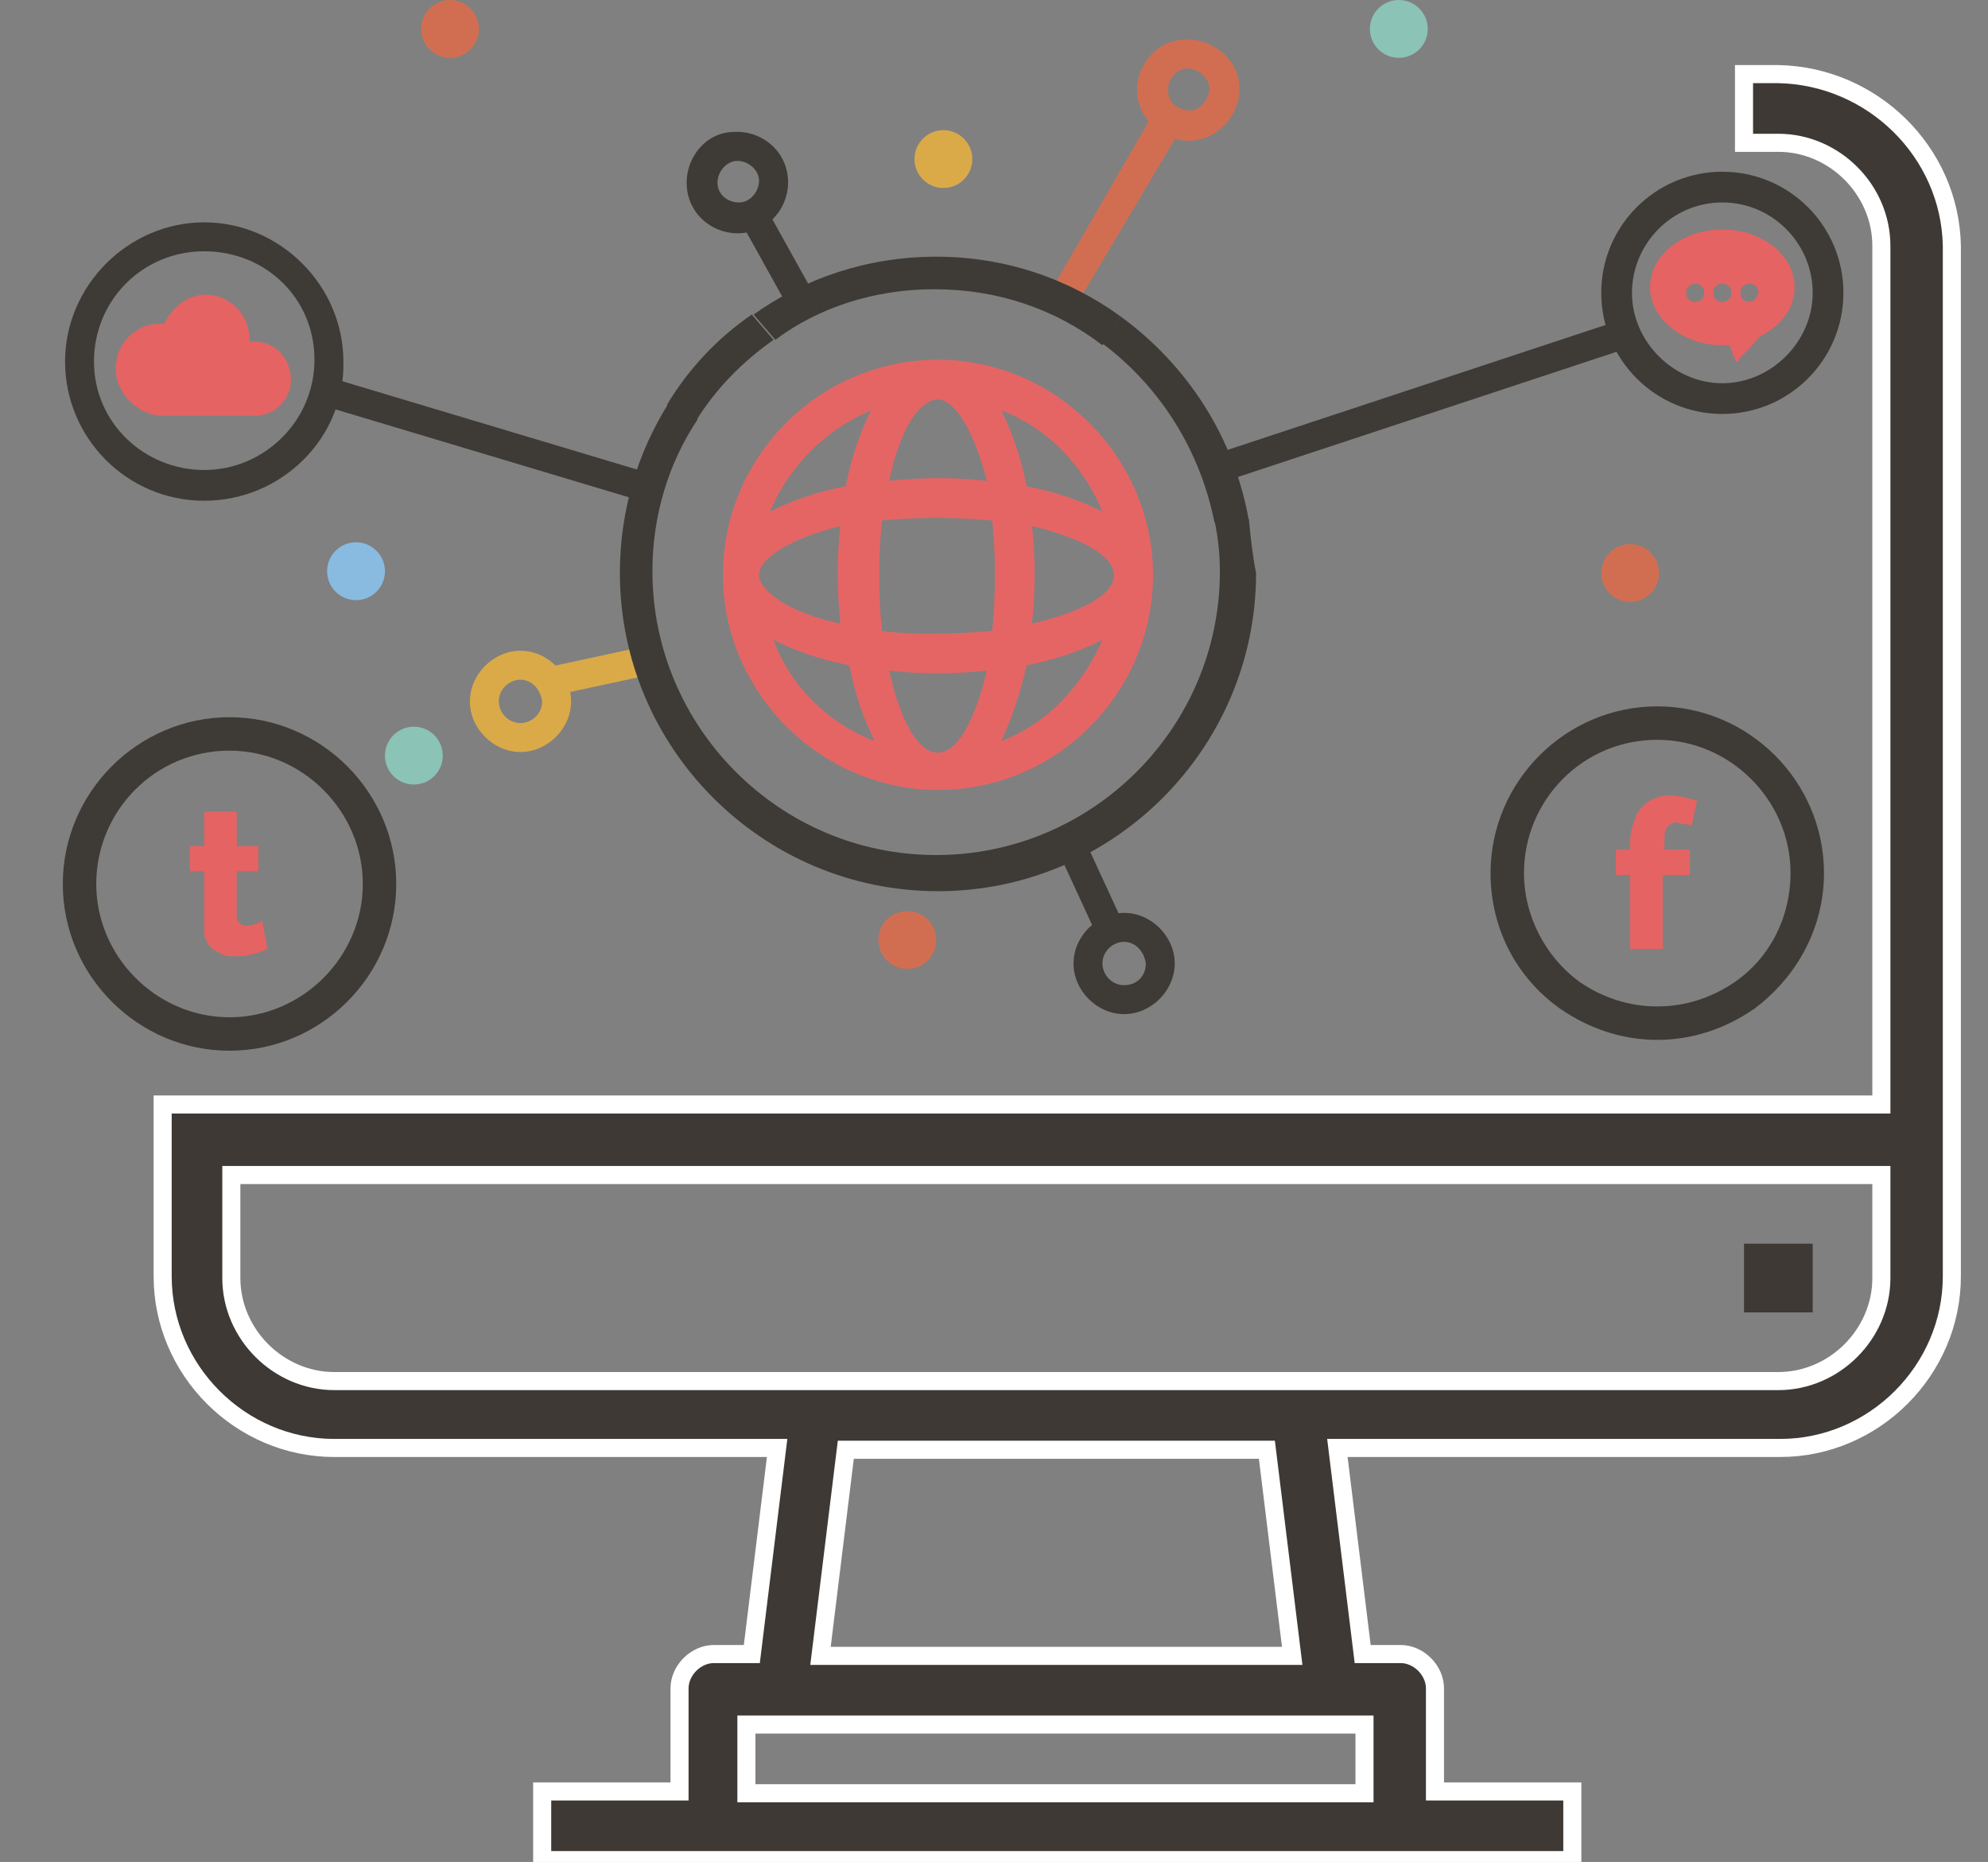 <?xml version="1.0" encoding="utf-8"?>
<!-- Generator: Adobe Illustrator 24.2.1, SVG Export Plug-In . SVG Version: 6.00 Build 0)  -->
<svg version="1.1" id="Layer_1" xmlns="http://www.w3.org/2000/svg" xmlns:xlink="http://www.w3.org/1999/xlink" x="0px" y="0px"
	 viewBox="0 0 110 103" style="enable-background:new 0 0 110 103;" xml:space="preserve">
<rect x="0" y="0" width="110" height="103" fill="#808080" stroke="none"/>
<style type="text/css">
	.st0{fill:#3E3934;stroke:#FFFFFF;stroke-miterlimit:10;}
	.st1{fill:#3E3934;}
	.st2{fill:#3E3B36;}
	.st3{fill:#DAAA49;}
	.st4{fill:#89BBE1;}
	.st5{fill:#D16E52;}
	.st6{fill:#8BC3B6;}
	.st7{fill:#E56363;}
	.st8{fill:#E56565;}
	.st9{fill:#3E3B36;stroke:#3E3B36;stroke-width:0.25;stroke-miterlimit:10;}
</style>
<path class="st0" d="M98.4,4.1h-1.9v3.8h1.9c3.1,0,5.7,2.6,5.7,5.7v47.5H9v9.5c0,5.2,4.3,9.5,9.5,9.5H43l-1.4,11.4h-2.1
	c-1,0-1.9,0.9-1.9,1.9v5.7H30v3.8h57v-3.8h-7.6v-5.7c0-1-0.9-1.9-1.9-1.9h-2.1L74,80.1h24.5c5.2,0,9.5-4.3,9.5-9.5v-57
	C107.9,8.4,103.6,4.2,98.4,4.1z M75.5,99.2H41.3v-3.8h34.2V99.2z M71.5,91.6H45.4l1.4-11.4h23.3L71.5,91.6z M98.4,76.4H18.5
	c-3.1,0-5.7-2.6-5.7-5.7V65h91.3v5.7C104.1,73.8,101.5,76.4,98.4,76.4z"/>
<rect x="96.5" y="68.8" class="st1" width="3.8" height="3.8"/>
<path class="st2" d="M95.3,22.9c-3.7,0-6.7-3-6.7-6.7s3-6.7,6.7-6.7s6.7,3,6.7,6.7S99,22.9,95.3,22.9z M95.3,11.2c-2.8,0-5,2.3-5,5
	s2.3,5,5,5s5-2.3,5-5S98.1,11.2,95.3,11.2z"/>
<path class="st2" d="M11.3,27.7c-4.3,0-7.7-3.5-7.7-7.7s3.5-7.7,7.7-7.7S19,15.8,19,20C19.1,24.2,15.6,27.7,11.3,27.7z M11.3,13.9
	c-3.4,0-6.1,2.7-6.1,6.1s2.8,6,6.1,6s6.1-2.7,6.1-6.1S14.7,13.9,11.3,13.9z"/>
<path class="st3" d="M28.8,41.6c-1.5,0-2.8-1.3-2.8-2.8s1.3-2.8,2.8-2.8s2.8,1.3,2.8,2.8C31.6,40.3,30.3,41.6,28.8,41.6z M28.8,37.6
	c-0.6,0-1.2,0.5-1.2,1.2c0,0.6,0.5,1.2,1.2,1.2c0.6,0,1.2-0.5,1.2-1.2C29.9,38.1,29.4,37.6,28.8,37.6z"/>
<ellipse class="st4" cx="19.7" cy="31.6" rx="1.6" ry="1.6"/>
<ellipse class="st5" cx="50.2" cy="52" rx="1.6" ry="1.6"/>
<ellipse class="st5" cx="90.2" cy="31.7" rx="1.6" ry="1.6"/>
<ellipse class="st6" cx="77.4" cy="1.6" rx="1.6" ry="1.6"/>
<ellipse class="st5" cx="24.9" cy="1.6" rx="1.6" ry="1.6"/>
<circle class="st3" cx="52.2" cy="8.8" r="1.6"/>
<circle class="st6" cx="22.9" cy="41.8" r="1.6"/>
<path class="st2" d="M62.2,56.1c-1.5,0-2.8-1.3-2.8-2.8s1.3-2.8,2.8-2.8s2.8,1.3,2.8,2.8S63.7,56.1,62.2,56.1z M62.2,52.1
	c-0.6,0-1.2,0.5-1.2,1.2c0,0.6,0.5,1.2,1.2,1.2s1.2-0.5,1.2-1.2C63.3,52.6,62.8,52.1,62.2,52.1z"/>
<rect x="66.5" y="21.5" transform="matrix(0.95 -0.314 0.314 0.95 -3.044 25.689)" class="st2" width="23.5" height="1.6"/>
<rect x="26.1" y="15" transform="matrix(0.287 -0.958 0.958 0.287 -4.135 43.095)" class="st2" width="1.6" height="18.6"/>
<rect x="30.4" y="36.3" transform="matrix(0.978 -0.211 0.211 0.978 -7.085 7.823)" class="st3" width="5.4" height="1.6"/>
<rect x="59.5" y="46.3" transform="matrix(0.908 -0.419 0.419 0.908 -14.969 29.787)" class="st2" width="1.6" height="5.3"/>
<path class="st2" d="M40.6,7.3c1.5-0.1,2.9,1,3,2.6c0.1,1.5-1,2.9-2.6,3c-1.5,0.1-2.9-1-3-2.6S39.1,7.3,40.6,7.3z M40.9,11.2
	c0.6,0,1.1-0.6,1.1-1.2c0-0.6-0.6-1.1-1.2-1.1c-0.6,0-1.1,0.6-1.1,1.2C39.7,10.8,40.3,11.2,40.9,11.2z"/>
<rect x="42.2" y="11.6" transform="matrix(0.874 -0.486 0.486 0.874 -1.502 22.705)" class="st2" width="1.6" height="5.3"/>
<path class="st5" d="M68.1,3.4c0.9,1.3,0.5,3-0.8,3.9s-3,0.5-3.9-0.8s-0.5-3,0.8-3.9C65.5,1.8,67.2,2.2,68.1,3.4z M64.8,5.6
	c0.4,0.5,1.1,0.7,1.6,0.3c0.5-0.4,0.7-1.1,0.3-1.6c-0.4-0.5-1.1-0.7-1.6-0.3C64.6,4.4,64.5,5.1,64.8,5.6z"/>
<polygon class="st5" points="65.3,7.2 59.6,16.8 58.2,16 63.8,6.3 "/>
<path class="st2" d="M67.2,28.9l1.9-0.1c-0.8-4.6-3.4-8.6-7.1-11.3L61,19C64.2,21.4,66.4,24.9,67.2,28.9z"/>
<path class="st2" d="M51.7,16c3.5,0,6.7,1.1,9.3,3.1l1-1.6c-2.9-2.1-6.4-3.3-10.2-3.3s-7.3,1.2-10.1,3.2l1.2,1.4
	C45.3,17,48.4,16,51.7,16z"/>
<path class="st2" d="M42.8,18.8l-1.2-1.4c-1.9,1.3-3.5,3-4.7,5l1.6,0.9C39.6,21.5,41.1,20,42.8,18.8z"/>
<path class="st2" d="M69.1,28.7l-1.9,0.1c0.2,0.9,0.3,1.9,0.3,2.8c0,8.7-7.1,15.7-15.7,15.7c-8.7,0-15.7-7.1-15.7-15.7
	c0-3.1,0.9-6,2.5-8.4L37,22.3c-1.7,2.7-2.7,5.9-2.7,9.4c0,9.7,7.9,17.6,17.6,17.6s17.6-7.9,17.6-17.6C69.3,30.7,69.2,29.7,69.1,28.7
	z"/>
<path class="st7" d="M95.3,12.7c-2.2,0-4,1.4-4,3.2c0,1.7,1.8,3.2,4,3.2c0.1,0,0.2,0,0.4,0l0.3,0.8c0,0.1,0.1,0.1,0.1,0.1l0,0
	c0.1,0,0.1,0,0.1-0.1l1.2-1.3c1.2-0.6,1.9-1.6,1.9-2.7C99.3,14.1,97.5,12.7,95.3,12.7z M93.8,16.7c-0.3,0-0.5-0.2-0.5-0.5
	c0-0.3,0.2-0.5,0.5-0.5s0.5,0.2,0.5,0.5C94.3,16.5,94.1,16.7,93.8,16.7z M95.3,16.7c-0.3,0-0.5-0.2-0.5-0.5c0-0.3,0.2-0.5,0.5-0.5
	s0.5,0.2,0.5,0.5C95.8,16.5,95.6,16.7,95.3,16.7z M96.8,16.7c-0.3,0-0.5-0.2-0.5-0.5c0-0.3,0.2-0.5,0.5-0.5s0.5,0.2,0.5,0.5
	C97.2,16.5,97,16.7,96.8,16.7z"/>
<g>
	<g>
		<path class="st7" d="M14.1,18.9c-0.1,0-0.2,0-0.3,0c0-0.1,0-0.2,0-0.2c0-1.3-1.1-2.4-2.4-2.4c-1,0-1.9,0.7-2.3,1.6
			c-0.1,0-0.1,0-0.2,0c-1.4,0-2.5,1.1-2.5,2.5S7.7,23,9,23h5.1c1.1,0,2-0.9,2-2C16.1,19.8,15.2,18.9,14.1,18.9z"/>
	</g>
</g>
<path class="st8" d="M51.9,19.9c-6.6,0-11.9,5.4-11.9,11.9s5.4,11.9,11.9,11.9l0,0l0,0l0,0c6.6,0,11.9-5.4,11.9-11.9
	S58.4,19.9,51.9,19.9z M61,28.3c-1.2-0.6-2.6-1.1-4.2-1.4c-0.3-1.6-0.8-3-1.4-4.2C58,23.7,59.9,25.7,61,28.3z M57.1,34.5
	c0.2-1.9,0.2-3.7,0-5.4C62.9,30.5,63.4,33,57.1,34.5z M49.2,37.1c1.8,0.2,3.5,0.2,5.4,0C53.1,43.4,50.5,42.9,49.2,37.1z M48.8,34.9
	c-0.2-1.9-0.2-4.2,0-6.1c1.9-0.2,4.1-0.2,6.1,0c0.2,1.9,0.2,4.1,0,6.1C53.9,35,50.8,35.2,48.8,34.9z M42,31.8c0-0.9,1.7-2,4.5-2.7
	c-0.2,1.8-0.2,3.5,0,5.4C43.7,33.9,42,32.7,42,31.8z M51.9,22.1c0.9,0,2,1.7,2.7,4.5c-1.8-0.2-3.4-0.2-5.4,0
	C49.8,23.7,50.9,22.1,51.9,22.1z M48.2,22.7c-0.6,1.2-1.1,2.6-1.4,4.2c-1.6,0.3-3,0.8-4.2,1.4C43.7,25.7,45.8,23.7,48.2,22.7z
	 M42.8,35.4c1.2,0.6,2.6,1.1,4.2,1.4c0.3,1.6,0.8,3,1.4,4.2C45.8,40,43.7,37.9,42.8,35.4z M55.4,41c0.6-1.3,1.1-2.8,1.4-4.2
	c1.6-0.3,3-0.8,4.2-1.4C59.9,37.9,58,40,55.4,41z"/>
<path class="st7" d="M14.8,52.5c-0.2,0.1-0.5,0.2-0.9,0.3c-0.3,0.1-0.7,0.1-1,0.1c-0.2,0-0.4,0-0.6-0.1s-0.4-0.2-0.5-0.3
	c-0.2-0.1-0.3-0.3-0.4-0.5c-0.1-0.2-0.1-0.4-0.1-0.7v-3.1h-0.8v-1.4h0.8v-1.9h1.8v1.9h1.2v1.4h-1.2v2.5c0,0.2,0.1,0.3,0.2,0.4
	c0.1,0.1,0.2,0.1,0.4,0.1c0.1,0,0.3,0,0.4-0.1c0.2,0,0.3-0.1,0.4-0.2L14.8,52.5z"/>
<path class="st7" d="M90.2,52.5v-4.1h-0.8V47h0.8v-0.5c0-0.4,0.1-0.7,0.2-1s0.2-0.6,0.4-0.8c0.2-0.2,0.4-0.4,0.7-0.5
	c0.2-0.1,0.5-0.2,0.8-0.2c0.5,0,1,0.1,1.6,0.3l-0.3,1.4c-0.1-0.1-0.2-0.1-0.4-0.1c-0.2,0-0.3-0.1-0.4-0.1c-0.4,0-0.7,0.3-0.7,0.8V47
	h1.4v1.4H92v4.1H90.2L90.2,52.5z"/>
<g>
	<path class="st9" d="M91.7,57.4c-1.9,0-3.7-0.6-5.3-1.7c-2.4-1.7-3.8-4.4-3.8-7.4c0-5,4.1-9.1,9.1-9.1s9.1,4.1,9.1,9.1
		c0,2.9-1.4,5.6-3.8,7.4C95.4,56.8,93.6,57.4,91.7,57.4z M91.7,40.8c-4.2,0-7.5,3.4-7.5,7.5c0,2.4,1.2,4.7,3.1,6.1
		c1.3,0.9,2.8,1.4,4.4,1.4s3.1-0.5,4.4-1.4c2-1.4,3.1-3.7,3.1-6.1C99.2,44.2,95.8,40.8,91.7,40.8z"/>
</g>
<g>
	<path class="st9" d="M12.7,58c-5,0-9.1-4.1-9.1-9.1s4.1-9.1,9.1-9.1s9.1,4.1,9.1,9.1S17.7,58,12.7,58z M12.7,41.4
		c-4.2,0-7.5,3.4-7.5,7.5s3.4,7.5,7.5,7.5s7.5-3.4,7.5-7.5S16.8,41.4,12.7,41.4z"/>
</g>
</svg>
